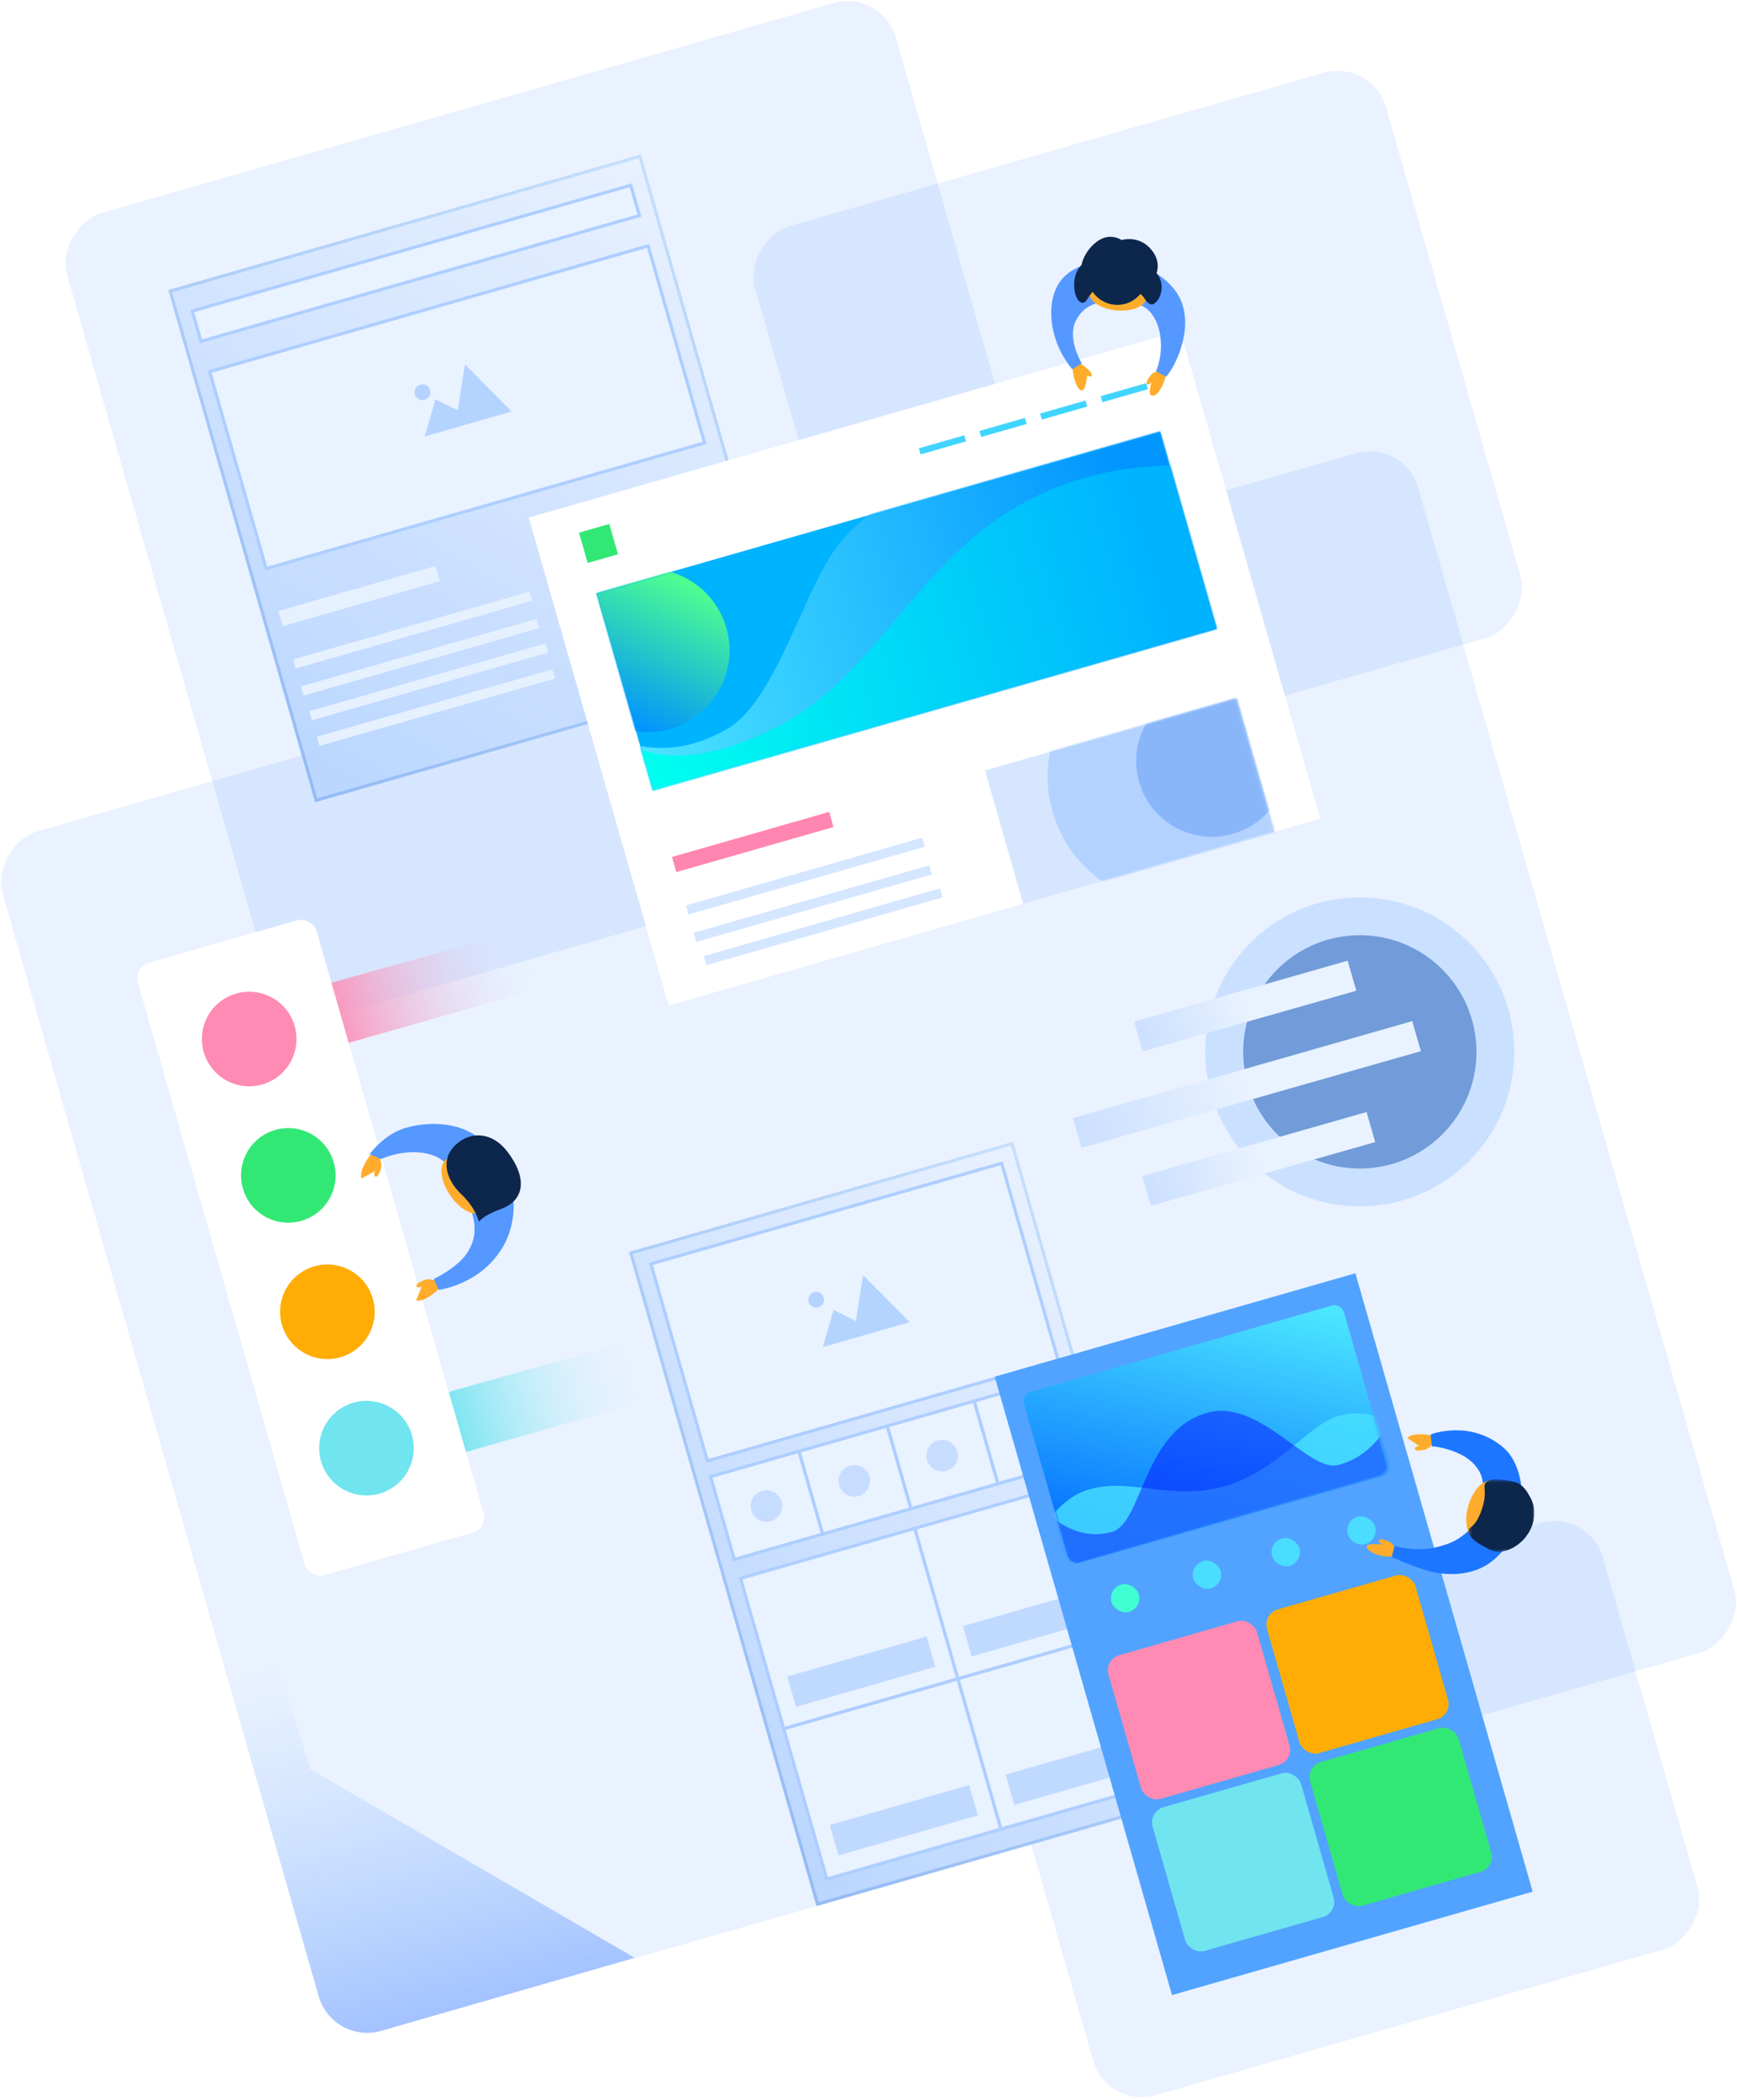 <?xml version="1.0" encoding="UTF-8"?>
<svg width="551px" height="666px" viewBox="0 0 551 666" version="1.1" xmlns="http://www.w3.org/2000/svg" xmlns:xlink="http://www.w3.org/1999/xlink">
    <!-- Generator: Sketch 51.1 (57501) - http://www.bohemiancoding.com/sketch -->
    <title>Group</title>
    <desc>Created with Sketch.</desc>
    <defs>
        <linearGradient x1="50%" y1="18.962%" x2="50%" y2="122.17%" id="linearGradient-1">
            <stop stop-color="#99CCFF" stop-opacity="0" offset="0%"></stop>
            <stop stop-color="#6E99FF" stop-opacity="0.787" offset="100%"></stop>
        </linearGradient>
        <linearGradient x1="1.666%" y1="98.334%" x2="100%" y2="0%" id="linearGradient-2">
            <stop stop-color="#BAD6FF" stop-opacity="0.992" offset="0%"></stop>
            <stop stop-color="#E8F1FF" offset="100%"></stop>
        </linearGradient>
        <linearGradient x1="100%" y1="0%" x2="0%" y2="100%" id="linearGradient-3">
            <stop stop-color="#C5DFFB" offset="0%"></stop>
            <stop stop-color="#94BBF5" offset="100%"></stop>
        </linearGradient>
        <linearGradient x1="0%" y1="50%" x2="100%" y2="50%" id="linearGradient-4">
            <stop stop-color="#FF8AB3" offset="0%"></stop>
            <stop stop-color="#D5E6FF" stop-opacity="0" offset="100%"></stop>
        </linearGradient>
        <linearGradient x1="2.214%" y1="50%" x2="100%" y2="50%" id="linearGradient-5">
            <stop stop-color="#70E4EF" offset="0%"></stop>
            <stop stop-color="#E9F2FF" stop-opacity="0" offset="100%"></stop>
        </linearGradient>
        <linearGradient x1="50%" y1="50%" x2="100%" y2="50%" id="linearGradient-6">
            <stop stop-color="#E9F2FF" offset="0%"></stop>
            <stop stop-color="#C9DFFF" stop-opacity="0.934" offset="100%"></stop>
        </linearGradient>
        <filter x="-7.0%" y="-9.3%" width="114.0%" height="118.6%" filterUnits="objectBoundingBox" id="filter-7">
            <feOffset dx="0" dy="0" in="SourceAlpha" result="shadowOffsetOuter1"></feOffset>
            <feGaussianBlur stdDeviation="5" in="shadowOffsetOuter1" result="shadowBlurOuter1"></feGaussianBlur>
            <feColorMatrix values="0 0 0 0 0.267   0 0 0 0 0.404   0 0 0 0 0.714  0 0 0 0.6 0" type="matrix" in="shadowBlurOuter1" result="shadowMatrixOuter1"></feColorMatrix>
            <feMerge>
                <feMergeNode in="shadowMatrixOuter1"></feMergeNode>
                <feMergeNode in="SourceGraphic"></feMergeNode>
            </feMerge>
        </filter>
        <rect id="path-8" x="-4.54747351e-13" y="-1.70530257e-13" width="82.869" height="44"></rect>
        <rect id="path-10" x="5.1159077e-13" y="-2.84217094e-14" width="186" height="65"></rect>
        <linearGradient x1="82.391%" y1="14.096%" x2="18.249%" y2="84.274%" id="linearGradient-12">
            <stop stop-color="#4FFF90" offset="0%"></stop>
            <stop stop-color="#0091FF" offset="100%"></stop>
        </linearGradient>
        <linearGradient x1="1.332%" y1="93.556%" x2="90.296%" y2="93.556%" id="linearGradient-13">
            <stop stop-color="#4BE3FF" offset="0%"></stop>
            <stop stop-color="#0095FF" offset="100%"></stop>
        </linearGradient>
        <linearGradient x1="1.332%" y1="93.556%" x2="90.296%" y2="93.556%" id="linearGradient-14">
            <stop stop-color="#00FFEF" offset="0%"></stop>
            <stop stop-color="#00B3FF" offset="100%"></stop>
        </linearGradient>
        <filter x="-12.5%" y="-7.3%" width="125.0%" height="114.6%" filterUnits="objectBoundingBox" id="filter-15">
            <feOffset dx="0" dy="0" in="SourceAlpha" result="shadowOffsetOuter1"></feOffset>
            <feGaussianBlur stdDeviation="5" in="shadowOffsetOuter1" result="shadowBlurOuter1"></feGaussianBlur>
            <feColorMatrix values="0 0 0 0 0.267   0 0 0 0 0.404   0 0 0 0 0.714  0 0 0 0.6 0" type="matrix" in="shadowBlurOuter1" result="shadowMatrixOuter1"></feColorMatrix>
            <feMerge>
                <feMergeNode in="shadowMatrixOuter1"></feMergeNode>
                <feMergeNode in="SourceGraphic"></feMergeNode>
            </feMerge>
        </filter>
        <linearGradient x1="4.921%" y1="95.079%" x2="96.534%" y2="3.466%" id="linearGradient-16">
            <stop stop-color="#006AFF" offset="0%"></stop>
            <stop stop-color="#4CE6FF" offset="100%"></stop>
        </linearGradient>
        <rect id="path-17" x="0.732" y="0.781" width="105.582" height="56.219" rx="3"></rect>
        <polygon id="path-19" points="23.454 21.031 0.492 21.031 0.492 0.258 23.454 0.258"></polygon>
    </defs>
    <g id="11-July" stroke="none" stroke-width="1" fill="none" fill-rule="evenodd">
        <g id="service-page" transform="translate(-486, -3282)">
            <g id="Group-76" transform="translate(108, 3105)">
                <g id="Group-75">
                    <g id="Group" transform="translate(374.352, 172.62)">
                        <rect id="Rectangle-Copy-5" fill-opacity="0.1" fill="#2C7FFF" transform="translate(364.549, 141.415) rotate(74) translate(-364.549, -141.415) " x="271.294" y="37.299" width="186.51" height="208.232" rx="16"></rect>
                        <rect id="Rectangle-Copy-5" fill-opacity="0.1" fill="#2C7FFF" transform="translate(431.26, 578.159) rotate(74) translate(-431.26, -578.159) " x="360.86" y="478.441" width="140.8" height="199.435" rx="16"></rect>
                        <rect id="Rectangle-Copy-5" fill-opacity="0.1" fill="#2C7FFF" transform="translate(188.52, 166.021) rotate(74) translate(-188.52, -166.021) " x="56.001" y="29.279" width="265.039" height="273.483" rx="16"></rect>
                        <rect id="Rectangle-Copy-5" fill-opacity="0.1" fill="#2C7FFF" transform="translate(279.149, 398.33) rotate(74) translate(-279.149, -398.33) " x="81.248" y="164.754" width="395.801" height="467.152" rx="16"></rect>
                        <path d="M85.402,492.574 L101.28,492.375 L103.769,556.648 L187.675,641.056 L103.999,642.627 C95.164,642.793 87.867,635.766 87.701,626.931 C87.701,626.922 87.701,626.913 87.701,626.904 L85.402,492.574 Z" id="Rectangle" fill="url(#linearGradient-1)" transform="translate(136.539, 567.503) rotate(-15) translate(-136.539, -567.503) "></path>
                        <g id="Comp" transform="translate(155.29, 156.09) rotate(-16) translate(-155.29, -156.09) translate(77.79, 72.09)">
                            <rect id="Rectangle-10" stroke="url(#linearGradient-3)" fill="url(#linearGradient-2)" x="-1.70530257e-13" y="5.54223334e-13" width="155" height="168"></rect>
                            <rect id="Rectangle-10" stroke="#ADCEFF" fill="#E9F2FF" x="5" y="8" width="144.679" height="10"></rect>
                            <rect id="Rectangle-10" stroke="#ADCEFF" fill="#E9F2FF" x="5" y="28" width="144.679" height="65"></rect>
                            <rect id="Rectangle-10" stroke="#ADCEFF" fill="#E9F2FF" transform="translate(123.935, 132.362) scale(1, -1) translate(-123.935, -132.362) " x="98" y="107" width="51.869" height="50.723"></rect>
                            <rect id="Rectangle-10" fill="#E6F1FF" transform="translate(30.935, 109.5) scale(1, -1) translate(-30.935, -109.5) " x="5" y="107" width="51.869" height="5"></rect>
                            <rect id="Rectangle-10" fill="#E6F1FF" transform="translate(44.276, 124.539) scale(1, -1) translate(-44.276, -124.539) " x="5.276" y="123.039" width="78" height="3"></rect>
                            <polygon id="Rectangle-10" fill="#E6F1FF" transform="translate(44.138, 133.472) scale(1, -1) translate(-44.138, -133.472) " points="5.284 131.968 83 131.944 83 134.944 5.276 135"></polygon>
                            <rect id="Rectangle-10" fill="#E6F1FF" transform="translate(44.686, 141.737) scale(1, -1) translate(-44.686, -141.737) " x="5.686" y="140.237" width="78" height="3"></rect>
                            <polygon id="Rectangle-10" fill="#E6F1FF" transform="translate(44.625, 150.214) scale(1, -1) translate(-44.625, -150.214) " points="5.77 148.709 83.487 148.686 83.487 151.686 5.763 151.742"></polygon>
                            <circle id="Oval-6" fill="#C6DDFF" cx="123.5" cy="132.5" r="12.5"></circle>
                            <polygon id="Path-14" fill="#B5D3FF" transform="translate(77.5, 60.5) rotate(-16) translate(-77.5, -60.5) " points="63.73 62.857 91.27 70.753 86.649 50.247 76.997 61.429 72.86 54.685"></polygon>
                            <circle id="Oval-5" fill="#B5D3FF" cx="68.071" cy="52.893" r="2.5"></circle>
                        </g>
                        <g id="Comp" transform="translate(132.476, 391.427) rotate(-16) translate(-132.476, -391.427) translate(71.476, 290.427)">
                            <polygon id="Rectangle-10" fill="url(#linearGradient-4)" transform="translate(87.362, 32) scale(1, -1) translate(-87.362, -32) " points="53.006 22.156 121.724 22 121.724 41.633 53 42"></polygon>
                            <polygon id="Rectangle-10" fill="url(#linearGradient-5)" transform="translate(87.362, 167) scale(1, -1) translate(-87.362, -167) " points="53.006 157.156 121.724 157 121.724 176.633 53 177"></polygon>
                            <rect id="Rectangle-10" fill="#FFFFFF" x="-1.70530257e-13" y="5.54223334e-13" width="59" height="202" rx="5"></rect>
                            <circle id="Oval-5" fill="#FF8AB3" cx="29" cy="32" r="15"></circle>
                            <circle id="Oval-5" fill="#32E875" cx="29" cy="77" r="15"></circle>
                            <circle id="Oval-5" fill="#FFAD05" cx="29" cy="122" r="15"></circle>
                            <circle id="Oval-5" fill="#70E4EF" cx="29" cy="167" r="15"></circle>
                        </g>
                        <g id="Back" transform="translate(344, 289)">
                            <circle id="Oval" fill="#CAE0FF" cx="91" cy="49" r="49"></circle>
                            <circle id="Oval" fill="#719BD9" cx="91" cy="49" r="37"></circle>
                            <polygon id="Rectangle-10" fill="url(#linearGradient-6)" transform="translate(58.945, 83.005) scale(1, -1) rotate(-164) translate(-58.945, -83.005) " points="21.952 78.083 95.945 78.005 95.945 87.821 21.945 88.005"></polygon>
                            <polygon id="Rectangle-10" fill="url(#linearGradient-6)" transform="translate(54.645, 34.517) scale(1, -1) rotate(-164) translate(-54.645, -34.517) " points="19.42 29.595 89.876 29.517 89.876 39.334 19.414 39.517"></polygon>
                            <polygon id="Rectangle-10" fill="url(#linearGradient-6)" transform="translate(55.185, 59.401) scale(1, -1) rotate(-164) translate(-55.185, -59.401) " points="-0.78 54.479 111.161 54.401 111.161 64.218 -0.79 64.401"></polygon>
                        </g>
                        <g id="Comp" filter="url(#filter-7)" transform="translate(296.903, 216.281) rotate(-16) translate(-296.903, -216.281) translate(189.403, 135.781)">
                            <rect id="Rectangle-10" fill="#FFFFFF" x="8.52651283e-14" y="-2.55795385e-13" width="215" height="161"></rect>
                            <rect id="Rectangle-10" fill="#32E875" x="14" y="9" width="10" height="10"></rect>
                            <rect id="Rectangle-10" fill="#40D5FF" x="185" y="13" width="15" height="2"></rect>
                            <rect id="Rectangle-10" fill="#40D5FF" transform="translate(172.5, 14) scale(-1, 1) translate(-172.5, -14) " x="165" y="13" width="15" height="2"></rect>
                            <rect id="Rectangle-10" fill="#40D5FF" x="145" y="13" width="15" height="2"></rect>
                            <rect id="Rectangle-10" fill="#40D5FF" transform="translate(132.5, 14) scale(-1, 1) translate(-132.5, -14) " x="125" y="13" width="15" height="2"></rect>
                            <rect id="Rectangle-10" fill="#FF86B1" transform="translate(39.935, 118.5) scale(1, -1) translate(-39.935, -118.5) " x="14" y="116" width="51.869" height="5"></rect>
                            <rect id="Rectangle-10" fill="#D5E6FF" transform="translate(53, 133.5) scale(1, -1) translate(-53, -133.5) " x="14" y="132" width="78" height="3"></rect>
                            <polygon id="Rectangle-10" fill="#D5E6FF" transform="translate(52.862, 142.528) scale(1, -1) translate(-52.862, -142.528) " points="14.007 141.024 91.724 141 91.724 144 14 144.056"></polygon>
                            <rect id="Rectangle-10" fill="#D5E6FF" transform="translate(54, 150.5) scale(1, -1) translate(-54, -150.5) " x="15" y="149" width="78" height="3"></rect>
                            <g id="Oval-6-+-Oval-6-Mask" transform="translate(117, 117)">
                                <mask id="mask-9" fill="white">
                                    <use xlink:href="#path-8"></use>
                                </mask>
                                <use id="Mask" fill="#D6E6FF" transform="translate(41.435, 22) scale(1, -1) translate(-41.435, -22) " xlink:href="#path-8"></use>
                                <circle id="Oval-6" fill="#B3D2FF" mask="url(#mask-9)" cx="57.5" cy="18.5" r="40.5"></circle>
                                <circle id="Oval-6" fill="#89B6F9" mask="url(#mask-9)" cx="70" cy="17" r="24"></circle>
                            </g>
                            <g id="Oval-5-+-Path-16-+-Path-16-Mask" transform="translate(14, 29)">
                                <mask id="mask-11" fill="white">
                                    <use xlink:href="#path-10"></use>
                                </mask>
                                <use id="Mask" fill="#00B3FF" xlink:href="#path-10"></use>
                                <circle id="Oval-5" fill="url(#linearGradient-12)" mask="url(#mask-11)" cx="10.689" cy="21.901" r="25.901"></circle>
                                <path d="M-1.246,49.729 C7.476,54.495 17.258,55.51 28.103,52.776 C44.37,48.674 61.747,20.309 74.727,9.059 C83.38,1.558 93.864,-2.642 106.18,-3.543 L190.408,-4.42 L190.382,68.748 L-0.934,69.104 L-1.246,49.729 Z" id="Path-16" fill="url(#linearGradient-13)" mask="url(#mask-11)"></path>
                                <path d="M-1.521,50.69 C9.044,58.588 24.398,60.456 44.542,56.294 C74.758,50.052 95.731,24.588 126.11,13.345 C146.362,5.85 167.834,5.55 190.528,12.447 L190.107,69.709 L-1.21,70.065 L-1.521,50.69 Z" id="Path-16" fill="url(#linearGradient-14)" mask="url(#mask-11)"></path>
                            </g>
                        </g>
                        <g id="Mobile" transform="translate(293.671, 487.839) rotate(-16) translate(-293.671, -487.839) translate(230.171, 380.339)">
                            <rect id="Rectangle-10" stroke="url(#linearGradient-3)" fill="url(#linearGradient-2)" x="0.795" y="-1.13686838e-13" width="125.812" height="214.853"></rect>
                            <rect id="Rectangle-10" stroke="#ADCEFF" fill="#E9F2FF" x="5.96" y="5.077" width="115.747" height="65"></rect>
                            <rect id="Rectangle-10" stroke="#ADCEFF" fill="#E9F2FF" transform="translate(78.198, 88.811) scale(1, -1) translate(-78.198, -88.811) " x="63.834" y="75.159" width="28.728" height="27.303"></rect>
                            <rect id="Rectangle-10" stroke="#ADCEFF" fill="#E9F2FF" transform="translate(106.926, 88.811) scale(1, -1) translate(-106.926, -88.811) " x="92.562" y="75.159" width="28.728" height="27.303"></rect>
                            <rect id="Rectangle-10" stroke="#ADCEFF" fill="#E9F2FF" transform="translate(49.261, 88.811) scale(1, -1) translate(-49.261, -88.811) " x="34.689" y="75.159" width="29.145" height="27.303"></rect>
                            <rect id="Rectangle-10" stroke="#ADCEFF" fill="#E9F2FF" transform="translate(20.116, 88.811) scale(1, -1) translate(-20.116, -88.811) " x="5.544" y="75.159" width="29.145" height="27.303"></rect>
                            <circle id="Oval-6" fill="#C6DDFF" cx="20" cy="89" r="5"></circle>
                            <circle id="Oval-6" fill="#C6DDFF" cx="49" cy="89" r="5"></circle>
                            <circle id="Oval-6" fill="#C6DDFF" cx="107" cy="89" r="5"></circle>
                            <circle id="Oval-6" fill="#C6DDFF" cx="78" cy="89" r="5"></circle>
                            <rect id="Rectangle-10" stroke="#ADCEFF" fill="#E9F2FF" x="63.269" y="158.391" width="58.29" height="49.609"></rect>
                            <rect id="Rectangle-10" stroke="#ADCEFF" fill="#E9F2FF" x="5.812" y="158.391" width="57.456" height="49.609"></rect>
                            <rect id="Rectangle-10" stroke="#ADCEFF" fill="#E9F2FF" x="63.269" y="108.781" width="58.29" height="49.609"></rect>
                            <rect id="Rectangle-10" fill="#C0D9FF" x="69.456" y="142.802" width="46" height="10"></rect>
                            <rect id="Rectangle-10" stroke="#ADCEFF" fill="#E9F2FF" x="5.812" y="108.781" width="57.456" height="49.609"></rect>
                            <rect id="Rectangle-10" fill="#C0D9FF" x="11.456" y="142.802" width="46" height="10"></rect>
                            <rect id="Rectangle-10" fill="#C0D9FF" x="69.456" y="191.802" width="46" height="10"></rect>
                            <rect id="Rectangle-10" fill="#C0D9FF" x="11.456" y="191.802" width="46" height="10"></rect>
                            <polygon id="Path-14" fill="#B5D3FF" transform="translate(63.701, 39.404) rotate(-16) translate(-63.701, -39.404) " points="49.932 41.761 77.471 49.658 72.85 29.151 63.198 40.333 59.061 33.59"></polygon>
                            <circle id="Oval-5" fill="#B5D3FF" cx="53.224" cy="30.461" r="2.5"></circle>
                        </g>
                        <g id="Mobile" filter="url(#filter-15)" transform="translate(404.929, 523.068) rotate(-16) translate(-404.929, -523.068) translate(344.929, 420.568)">
                            <rect id="Rectangle-10" fill="#51A3FF" x="0.188" y="-1.70530257e-13" width="119.027" height="204.038"></rect>
                            <rect id="Rectangle-10" fill="#41FFD2" x="16.096" y="74.435" width="9" height="9" rx="4.5"></rect>
                            <rect id="Rectangle-10" fill="#4ADDFF" x="43.096" y="74.435" width="9" height="9" rx="4.5"></rect>
                            <rect id="Rectangle-10" fill="#4ADDFF" x="69.096" y="74.435" width="9" height="9" rx="4.5"></rect>
                            <rect id="Rectangle-10" fill="#4ADDFF" x="94.096" y="74.435" width="9" height="9" rx="4.5"></rect>
                            <rect id="Rectangle-10" fill="#FFAD05" x="61.175" y="95.694" width="49" height="47.42" rx="5"></rect>
                            <rect id="Rectangle-10" fill="#FF8AB3" x="8.851" y="95.791" width="49" height="47.42" rx="5"></rect>
                            <rect id="Rectangle-10" fill="#32E875" x="61" y="146" width="49" height="47.42" rx="5"></rect>
                            <rect id="Rectangle-10" fill="#70E4EF" x="9" y="146" width="49" height="47.42" rx="5"></rect>
                            <g id="Path-15" transform="translate(6, 7)">
                                <mask id="mask-18" fill="white">
                                    <use xlink:href="#path-17"></use>
                                </mask>
                                <use id="Mask" fill="url(#linearGradient-16)" xlink:href="#path-17"></use>
                                <path d="M-2.358,41.651 C2.658,37.948 7.374,35.953 11.79,35.665 C25.923,34.744 36.597,46.385 54.584,46.485 C72.239,46.583 85.569,35.016 95.522,35.019 C101.795,35.021 107.158,37.509 111.61,42.483 L110.963,71.232 L-1.241,73.497 L-2.358,41.651 Z" fill-opacity="0.8" fill="#49E1FF" mask="url(#mask-18)"></path>
                                <path d="M-0.941,40.472 C3.68,47.059 9.402,50.427 16.225,50.573 C26.461,50.794 34.499,22.624 55.661,22.572 C73.07,22.529 81.43,49.581 91.087,49.943 C98.196,50.21 104.948,47.162 111.344,40.801 L111.776,82.908 L-0.428,85.174 L-0.941,40.472 Z" fill-opacity="0.45" fill="#0200FF" mask="url(#mask-18)"></path>
                            </g>
                        </g>
                        <g id="Page-1" transform="translate(146.556, 386.82) rotate(252) translate(-146.556, -386.82) translate(118.556, 362.32)">
                            <path d="M8.137,11.221 C8.137,11.221 8.603,9.209 7.915,7.96 C7.227,6.711 6.452,5.318 5.729,5.684 C5.007,6.049 5.877,7.435 5.877,7.435 C5.877,7.435 4.344,6.937 1.278,5.94 C1.077,6.885 1.498,8.092 2.539,9.563 C4.101,11.769 5.649,12.87 5.649,12.87 L8.137,11.221 Z" id="Fill-4" fill="#FFAC2C" transform="translate(4.76, 9.247) rotate(23) translate(-4.76, -9.247) "></path>
                            <path d="M51.185,6.195 C51.185,6.195 51.651,4.183 50.963,2.934 C50.275,1.685 49.501,0.292 48.778,0.657 C48.055,1.023 48.926,2.409 48.926,2.409 C48.926,2.409 47.392,1.91 44.326,0.914 C44.126,1.858 44.546,3.066 45.587,4.537 C47.149,6.743 48.697,7.844 48.697,7.844 L51.185,6.195 Z" id="Fill-4" fill="#FFAC2C" transform="translate(47.809, 4.221) scale(-1, 1) rotate(-277) translate(-47.809, -4.221) "></path>
                            <path d="M3.786,12.73 C3.659,13.635 1.431,26.454 10.803,36.637 C18.174,44.646 34.23,49.654 47.547,38.281 C53.092,33.545 55.72,25.176 55.908,18.561 C56.112,11.382 51.504,5.154 51.504,5.154 L48.913,8.115 C48.913,8.115 49.694,14.23 47.218,20.171 C45.087,25.283 42.005,27.21 38.71,28.571 C33.352,30.784 29.983,30.474 24.628,30.351 C19.601,30.235 15.728,29.133 12.407,25.229 C8.641,20.801 7.56,12.278 7.56,12.278 L3.786,12.73 Z" id="Fill-7" fill="#5598FF"></path>
                            <path d="M42.382,27.738 C43.182,30.551 39.526,34.055 34.216,35.563 C28.907,37.072 23.954,36.014 23.154,33.201 C22.355,30.387 26.012,26.883 31.322,25.375 C36.631,23.866 41.583,24.924 42.382,27.738" id="Fill-10" fill="#FFAC2C"></path>
                            <path d="M20.349,31.527 C20.349,31.527 21.862,32.994 22.099,39.472 C22.378,47.102 28.402,50.535 38.596,47.03 C46.14,44.436 48.583,38.11 46.022,32.312 C43.165,25.841 36.308,25.686 30.36,28.923 C24.812,31.943 20.349,31.527 20.349,31.527" id="Fill-12" fill="#0D264C"></path>
                        </g>
                        <g id="Page-1" transform="translate(464.474, 480.752) scale(1, -1) rotate(-91) translate(-464.474, -480.752) translate(440.974, 453.252)">
                            <path d="M3.819,20.744 C3.819,20.744 5.692,20.209 6.408,19.07 C7.123,17.932 7.918,16.656 7.286,16.227 C6.654,15.798 5.909,17.149 5.909,17.149 C5.909,17.149 5.619,15.657 5.039,12.672 C4.169,12.939 3.365,13.838 2.628,15.369 C1.522,17.666 1.322,19.446 1.322,19.446 L3.819,20.744 Z" id="Fill-4" fill="#FFAC2C" transform="translate(4.419, 16.708) rotate(-22) translate(-4.419, -16.708) "></path>
                            <path d="M42.117,7.867 C42.117,7.867 42.557,5.97 41.908,4.792 C41.259,3.614 40.529,2.3 39.847,2.645 C39.165,2.99 39.916,4.494 39.916,4.494 C39.916,4.494 36.636,0.734 35.77,1.465 C34.904,2.196 35.542,4.295 36.838,6.303 C38.135,8.312 39.771,9.422 39.771,9.422 L42.117,7.867 Z" id="Fill-4" fill="#FFAC2C" transform="translate(38.818, 5.396) scale(-1, 1) rotate(-313) translate(-38.818, -5.396) "></path>
                            <path d="M2.236,20.132 C1.964,20.639 -2.734,32.95 6.126,43.444 C12.671,51.195 32.141,52.662 42.184,40.145 C46.259,35.066 47.312,27.702 45.575,20.477 C44.469,15.876 41.316,8.456 41.316,8.456 L37.783,9.284 C37.783,9.284 39.714,16.301 37.887,22.773 C37.101,25.558 36.208,28.902 32.594,32.549 C29.068,36.108 22.845,37.092 17.795,36.976 C13.054,36.867 9.781,32.558 8.713,30.441 C6.084,25.226 5.958,20.567 5.958,20.567 L2.236,20.132 Z" id="Fill-7" fill="#1D76FF"></path>
                            <path d="M34.825,34.757 C35.579,37.41 32.131,40.714 27.124,42.137 C22.117,43.559 17.446,42.562 16.692,39.909 C15.938,37.255 19.387,33.951 24.394,32.529 C29.401,31.106 34.071,32.103 34.825,34.757" id="Fill-10" fill="#FFAC2C"></path>
                            <g id="Group-14" transform="translate(15.623, 32.405)">
                                <mask id="mask-20" fill="white">
                                    <use xlink:href="#path-19"></use>
                                </mask>
                                <g id="Clip-13"></g>
                                <path d="M0.658,11.667 C1.13,15.69 1.782,17.36 6.034,19.702 C12.672,23.358 20.878,19.025 23.064,12.145 C24.161,8.689 22.706,7.054 21.627,4.927 C20.47,2.65 19.23,0.871 17.419,0.353 C15.302,-0.252 16.928,2.161 10.135,4.344 C3.283,6.547 2.378,3.505 0.842,6.527 C0.37,7.456 0.447,9.87 0.658,11.667" id="Fill-12" fill="#0D264C" mask="url(#mask-20)"></path>
                            </g>
                        </g>
                        <g id="Page-1" transform="translate(359.469, 105.012) rotate(201) translate(-359.469, -105.012) translate(336.469, 78.512)">
                            <path d="M8.248,13.271 C8.248,13.271 8.673,11.438 8.046,10.3 C7.419,9.162 6.713,7.892 6.055,8.225 C5.396,8.558 6.189,9.821 6.189,9.821 C6.189,9.821 3.374,7.075 2.431,7.667 C1.488,8.259 1.724,9.75 3.147,11.76 C4.57,13.771 5.981,14.774 5.981,14.774 L8.248,13.271 Z" id="Fill-4" fill="#FFAC2C" transform="translate(5.127, 11.179) rotate(42) translate(-5.127, -11.179) "></path>
                            <path d="M32.34,5.975 C32.34,5.975 32.451,5.312 31.956,3.198 C31.626,1.788 31.103,1.016 30.389,0.882 C30.085,1.781 29.933,2.23 29.933,2.23 C29.933,2.23 25.901,0.642 25.181,1.406 C24.46,2.17 25.475,3.696 27.154,5.336 C28.833,6.976 30.074,7.477 30.074,7.477 L32.34,5.975 Z" id="Fill-4" fill="#FFAC2C" transform="translate(28.648, 4.18) scale(-1, 1) rotate(-277) translate(-28.648, -4.18) "></path>
                            <path d="M3.159,13.909 C1.803,16.572 -0.174,30.744 7.662,38.496 C14.697,45.455 32.268,47.033 42.504,35.308 C48.314,28.653 45.347,19.607 40.985,13.649 C36.976,8.175 31.76,5.5 31.76,5.5 L29.572,8.324 C29.572,8.324 35.288,12.608 36.158,18.276 C36.478,20.367 35.927,23.981 33.341,26.623 C29.957,30.081 23.816,32.358 18.937,32.246 C14.356,32.14 11.27,28.43 9.78,25.912 C6.278,19.995 6.708,14.45 6.708,14.45 L3.159,13.909 Z" id="Fill-7" fill="#5598FF"></path>
                            <path d="M35.393,30.101 C36.121,32.665 32.79,35.858 27.951,37.233 C23.113,38.607 18.6,37.643 17.871,35.08 C17.142,32.516 20.475,29.323 25.313,27.948 C30.152,26.573 34.665,27.537 35.393,30.101" id="Fill-10" fill="#FFAC2C"></path>
                            <path d="M40.394,30.25 C38.543,25.797 34.997,24.24 34.579,27.077 C34.423,28.135 34.231,29.466 33.954,30.282 C32.391,29.344 30.541,28.846 28.583,28.952 C24.35,29.182 20.919,32.165 19.933,36.07 C18.294,35.811 17.499,34.393 15.753,34.44 C13.511,34.501 12.678,41.635 18.101,44.219 C18.083,44.219 18.181,48.585 23.559,50.611 C28.718,52.554 32.573,49.032 32.573,49.032 C32.573,49.032 37.371,49.942 39.77,44.64 C41.865,40.01 40.728,36.507 40.728,36.507 C40.728,36.507 41.947,33.984 40.394,30.25" id="Fill-1" fill="#0D264C" transform="translate(27.603, 38.422) rotate(4) translate(-27.603, -38.422) "></path>
                        </g>
                    </g>
                </g>
            </g>
        </g>
    </g>
</svg>